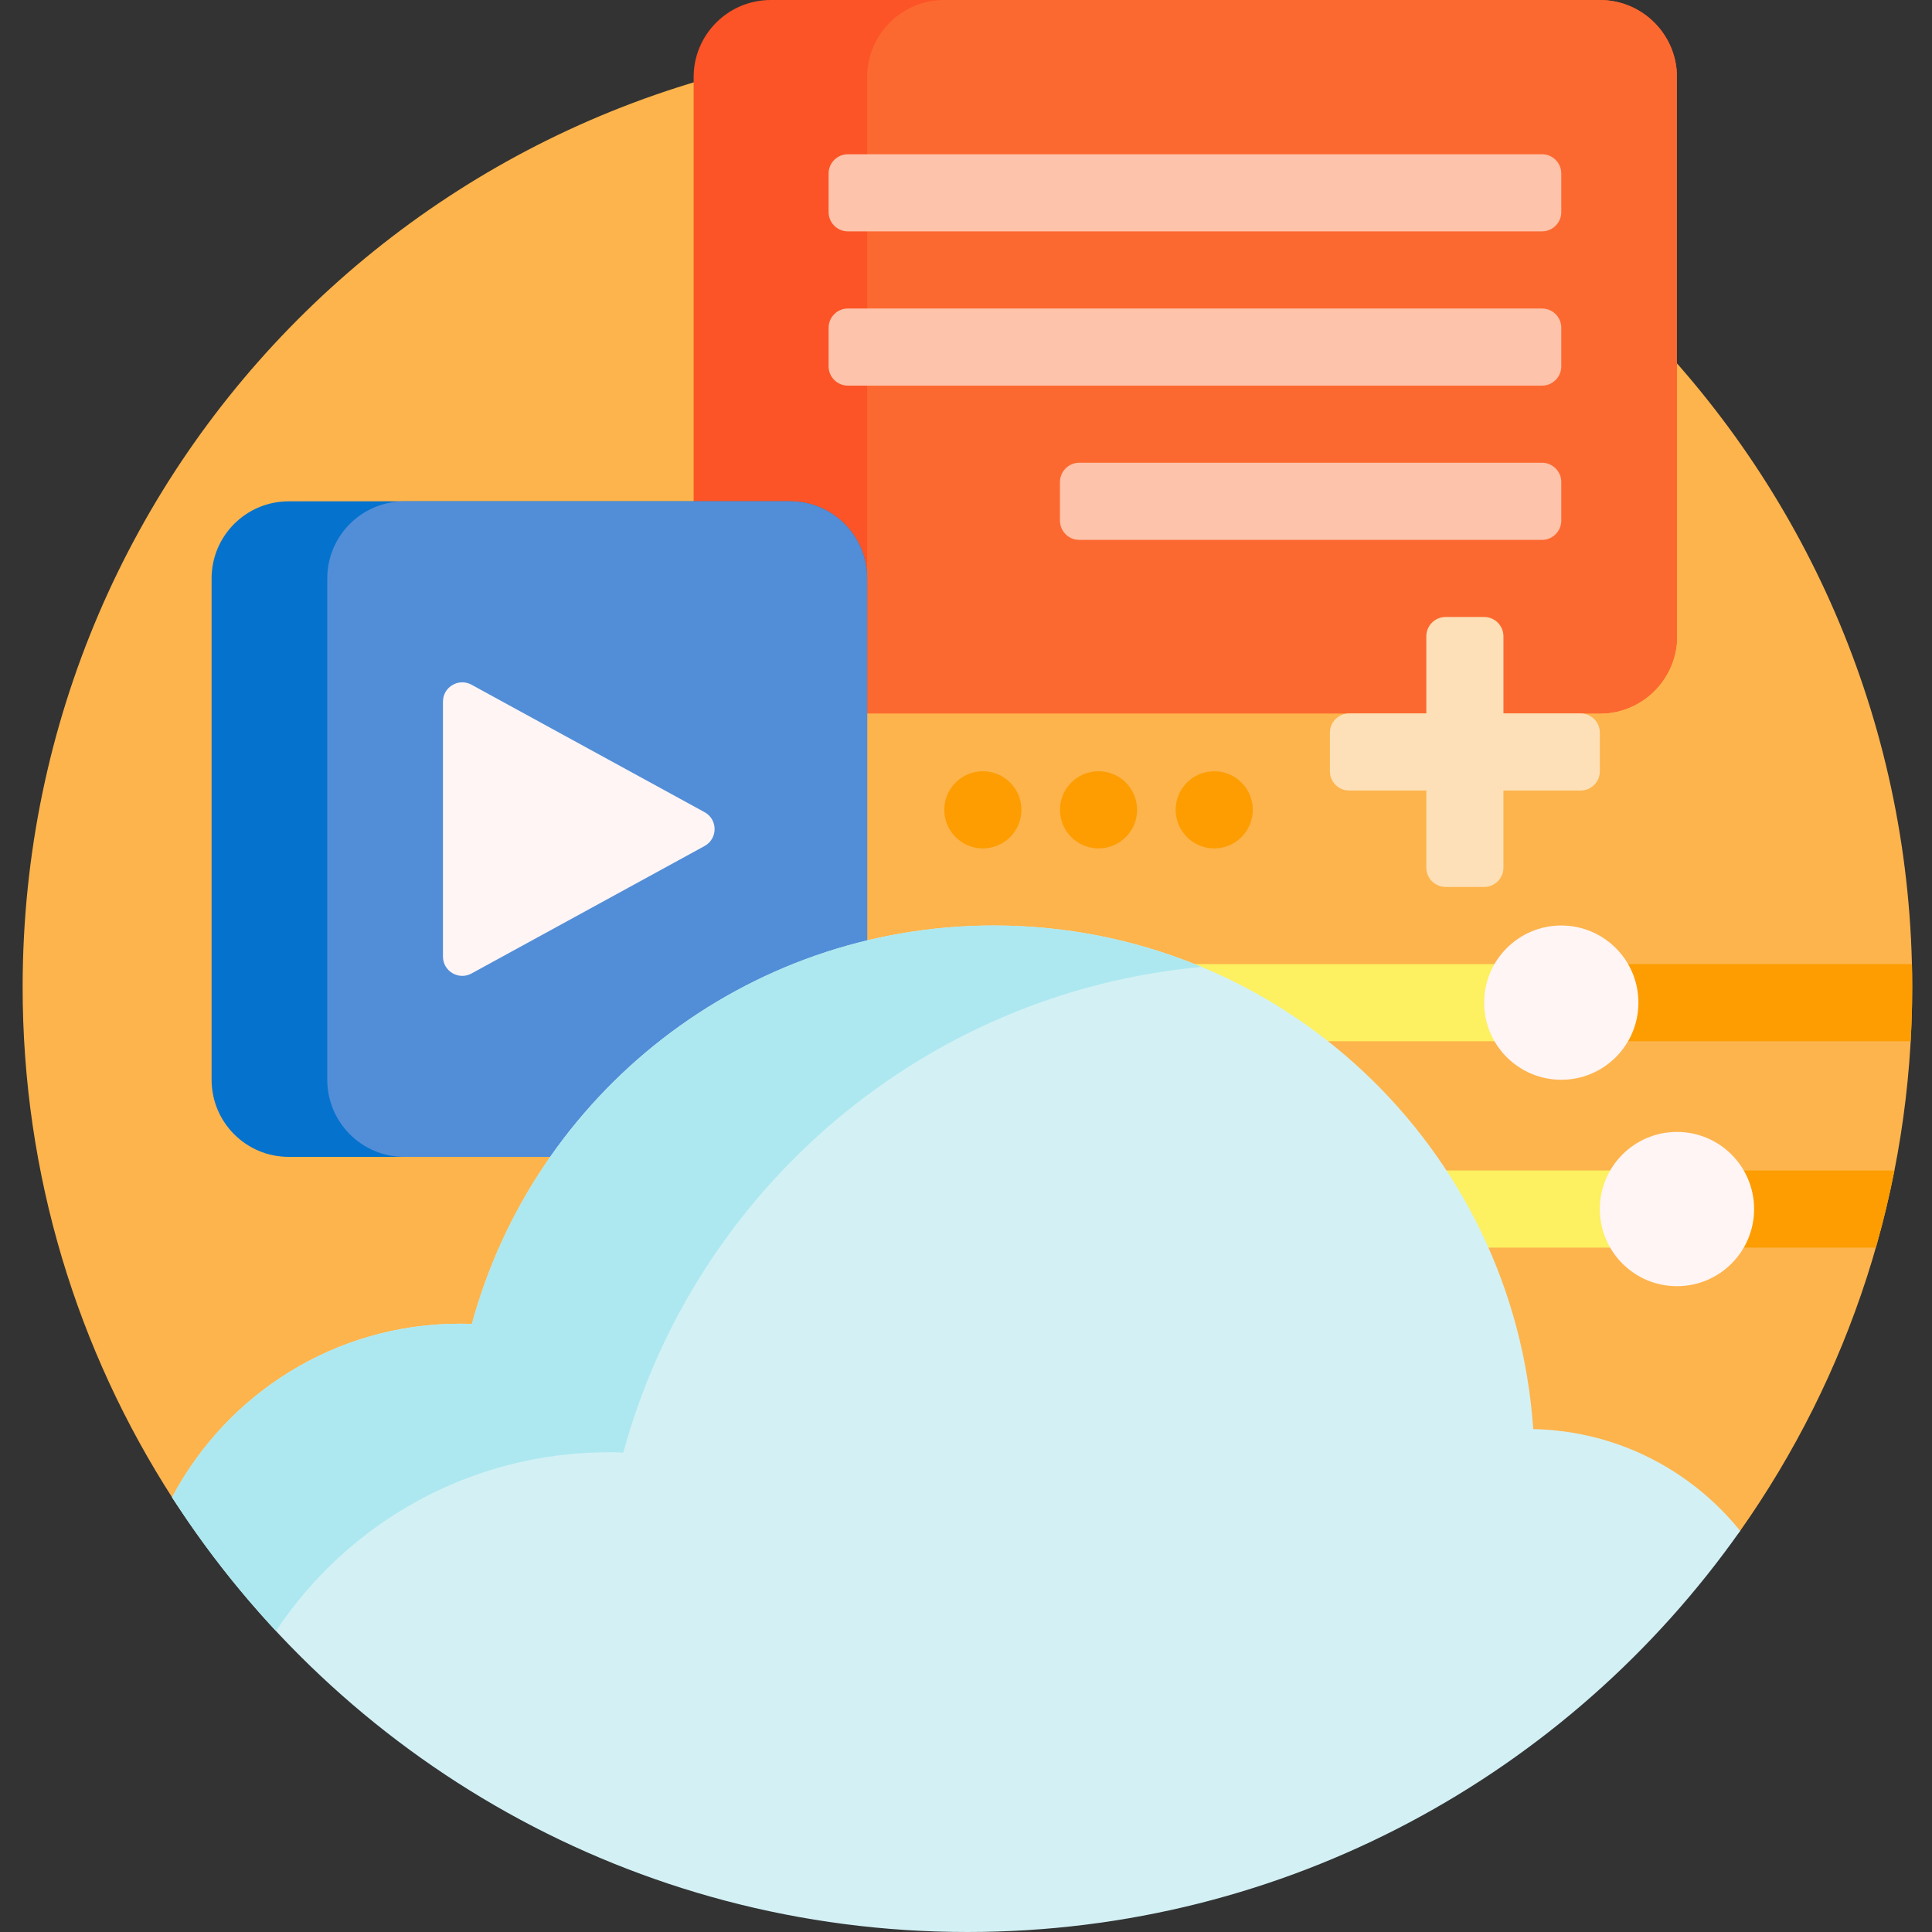 <?xml version="1.0"?>
<svg xmlns="http://www.w3.org/2000/svg" height="48" viewBox="-6 0 512 512" width="48"><rect x="-6" y="0" width="512" height="512" fill="#333333" stroke="none"/><path d="m39.871 397.23c-25.285-39.16-39.93-85.816-39.871-135.914.168-140.445 114.637-252.605 255.059-250.031 136.117 2.496 245.695 113.621 245.695 250.336 0 53.645-16.871 103.328-45.594 144.074-1.758 2.496-4.73 3.855-7.766 3.52-62.367-6.926-128.508-10.652-197.02-10.652-65.055 0-127.977 3.359-187.559 9.629-9.102.957-17.977-3.27-22.945-10.961zm0 0" fill="#fdb44c"/><path d="m500.758 261.621c0 4.805-.148 9.57-.414 14.309h-92.59c-2.82 0-5.109-2.289-5.109-5.109v-10.223c0-2.82 2.289-5.109 5.109-5.109h92.926c.051 2.039.078 4.082.078 6.133zm-70.266 53.684v10.219c0 2.82 2.289 5.109 5.113 5.109h55.516c1.918-6.703 3.555-13.52 4.914-20.441h-60.43c-2.824 0-5.113 2.289-5.113 5.113zm-176.027-110.914c-5.645 0-10.219 4.574-10.219 10.219s4.574 10.223 10.219 10.223c5.645 0 10.219-4.578 10.219-10.223s-4.574-10.219-10.219-10.219zm30.656 0c-5.645 0-10.219 4.574-10.219 10.219s4.574 10.223 10.219 10.223c5.645 0 10.219-4.578 10.219-10.223s-4.574-10.219-10.219-10.219zm30.66 0c-5.645 0-10.219 4.574-10.219 10.219s4.574 10.223 10.219 10.223 10.219-4.578 10.219-10.223-4.574-10.219-10.219-10.219zm0 0" fill="#fd9d01"/><path d="m408.273 275.93h-118.043c-2.82 0-5.109-2.289-5.109-5.109v-10.223c0-2.82 2.289-5.109 5.109-5.109h118.043c2.82 0 5.109 2.289 5.109 5.109v10.223c0 2.82-2.289 5.109-5.109 5.109zm19.922 49.594v-10.219c0-2.824-2.289-5.113-5.109-5.113h-91.977c-2.82 0-5.109 2.289-5.109 5.113v10.219c0 2.82 2.289 5.109 5.109 5.109h91.977c2.82 0 5.109-2.289 5.109-5.109zm0 0" fill="#fdf061"/><path d="m428.195 265.707c0 11.289-9.152 20.441-20.441 20.441-11.285 0-20.438-9.152-20.438-20.441 0-11.285 9.152-20.438 20.438-20.438 11.289 0 20.441 9.152 20.441 20.438zm10.219 34.266c-11.289 0-20.438 9.152-20.438 20.441 0 11.289 9.148 20.438 20.438 20.438 11.289 0 20.438-9.148 20.438-20.438 0-11.289-9.148-20.441-20.438-20.441zm0 0" fill="#fff5f5"/><path d="m417.977 189.062h-219.719c-11.289 0-20.438-9.152-20.438-20.441v-148.184c0-11.285 9.148-20.438 20.438-20.438h219.719c11.285 0 20.438 9.152 20.438 20.438v148.184c0 11.289-9.152 20.441-20.438 20.441zm0 0" fill="#fc5426"/><path d="m417.977 189.062h-194.172v-168.625c0-11.285 9.152-20.438 20.441-20.438h173.727c11.289 0 20.441 9.152 20.441 20.438v148.184c0 11.289-9.152 20.441-20.438 20.441zm0 0" fill="#fc6930"/><path d="m203.367 306.586h-132.852c-11.289 0-20.441-9.148-20.441-20.438v-132.855c0-11.289 9.152-20.438 20.441-20.438h132.852c11.289 0 20.438 9.148 20.438 20.438v132.855c0 11.289-9.148 20.438-20.438 20.438zm0 0" fill="#0573cd"/><path d="m203.367 306.586h-102.195c-11.289 0-20.438-9.148-20.438-20.438v-132.855c0-11.289 9.148-20.438 20.438-20.438h102.195c11.289 0 20.438 9.148 20.438 20.438v132.855c0 11.289-9.148 20.438-20.438 20.438zm0 0" fill="#528ed7"/><path d="m115.879 350.797c1.066 0 2.125.027 3.18.062 16.562-60.844 72.195-105.59 138.289-105.59 75.836 0 137.906 58.906 142.973 133.457 22.168.453 41.879 10.879 54.84 26.969-45.32 64.297-120.141 106.305-204.785 106.305-88.484 0-166.246-45.902-210.777-115.195 14.461-27.355 43.188-46.008 76.281-46.008zm0 0" fill="#d3f1f5"/><path d="m67.141 432.234c-10.191-10.941-19.422-22.793-27.543-35.43 14.461-27.355 43.188-46.008 76.281-46.008 1.066 0 2.125.027 3.18.066 16.562-60.848 72.195-105.594 138.289-105.594 19.52 0 38.117 3.91 55.074 10.977-73.758 6.793-134.305 59.168-153.23 128.703-1.297-.047-2.594-.078-3.898-.078-36.816 0-69.219 18.824-88.152 47.363zm0 0" fill="#ade8f0"/><path d="m180.719 224.203-61.766 33.781c-3.406 1.863-7.562-.602-7.562-4.484v-67.559c0-3.883 4.156-6.348 7.562-4.484l61.766 33.781c3.543 1.938 3.543 7.027 0 8.965zm0 0" fill="#fff5f5"/><path d="m407.754 127.746v10.219c0 2.82-2.285 5.109-5.109 5.109h-122.633c-2.82 0-5.109-2.289-5.109-5.109v-10.219c0-2.824 2.289-5.113 5.109-5.113h122.633c2.824 0 5.109 2.289 5.109 5.113zm-5.109-45.988h-183.949c-2.82 0-5.109 2.285-5.109 5.109v10.219c0 2.82 2.289 5.109 5.109 5.109h183.949c2.824 0 5.109-2.289 5.109-5.109v-10.219c0-2.824-2.285-5.109-5.109-5.109zm0-40.879h-183.949c-2.82 0-5.109 2.289-5.109 5.109v10.219c0 2.82 2.289 5.109 5.109 5.109h183.949c2.824 0 5.109-2.289 5.109-5.109v-10.219c0-2.82-2.285-5.109-5.109-5.109zm0 0" fill="#fdc3ab"/><path d="m417.977 194.172v10.219c0 2.82-2.289 5.109-5.109 5.109h-20.441v20.441c0 2.82-2.289 5.109-5.109 5.109h-10.219c-2.824 0-5.109-2.289-5.109-5.109v-20.441h-20.441c-2.82 0-5.109-2.289-5.109-5.109v-10.219c0-2.82 2.289-5.109 5.109-5.109h20.441v-20.441c0-2.82 2.285-5.109 5.109-5.109h10.219c2.82 0 5.109 2.289 5.109 5.109v20.441h20.441c2.82 0 5.109 2.289 5.109 5.109zm0 0" fill="#fde0b8"/></svg>
